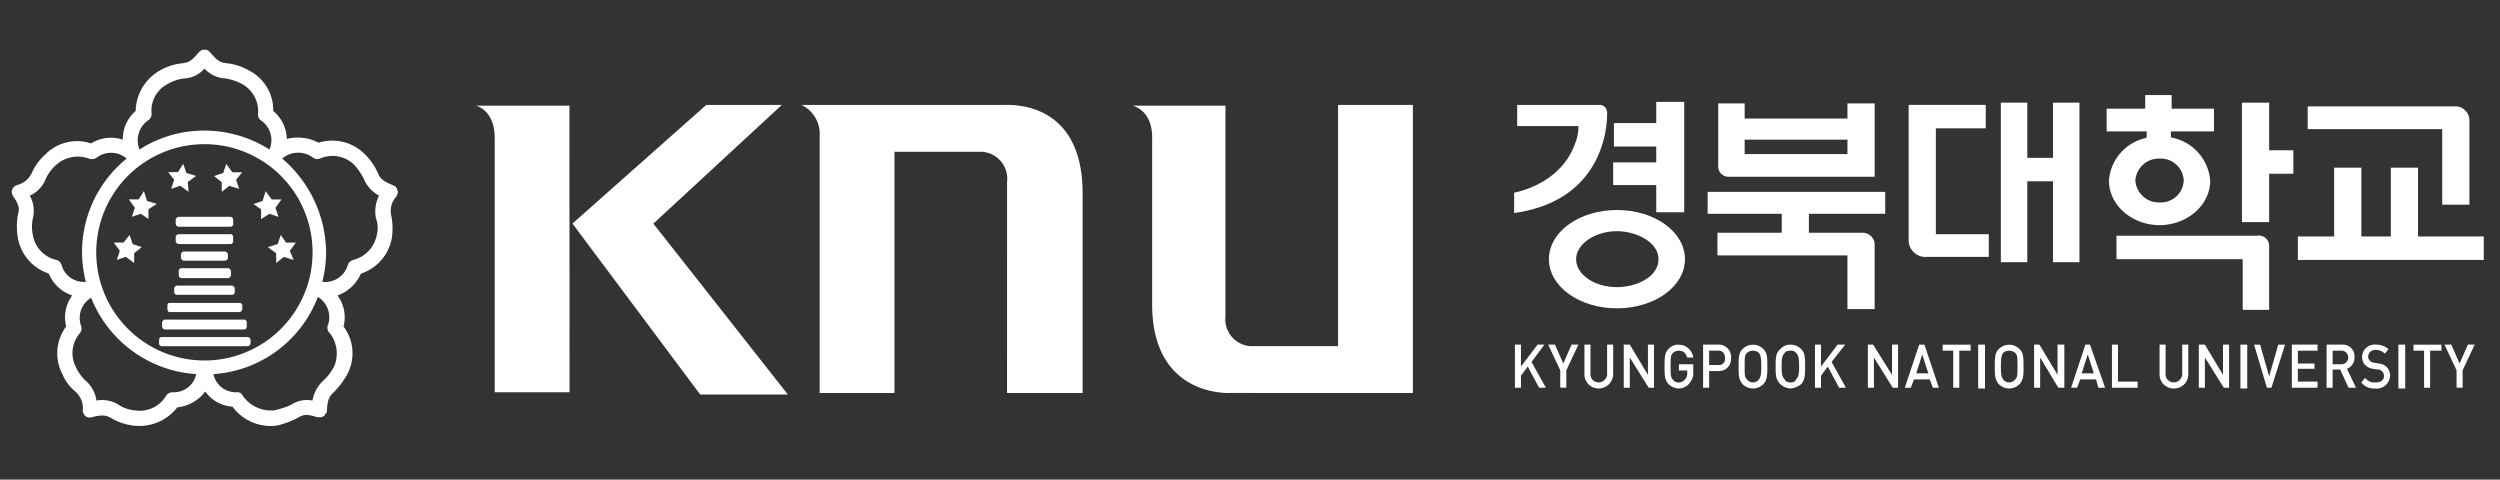 <svg xmlns="http://www.w3.org/2000/svg" xmlns:xlink="http://www.w3.org/1999/xlink" width="245" height="47" viewBox="0 0 245 47">
  <rect x="0" y="0" width="245" height="47" fill="#333333" stroke="none"/>
  <defs>
    <clipPath id="clip-path">
      <rect id="사각형_41282" data-name="사각형 41282" width="245" height="47" transform="translate(-12754 -21913)" fill="#fff" stroke="#707070" stroke-width="1"/>
    </clipPath>
    <clipPath id="clip-path-2">
      <rect id="사각형_41281" data-name="사각형 41281" width="242.261" height="36.889" fill="#fff"/>
    </clipPath>
  </defs>
  <g id="마스크_그룹_25775" data-name="마스크 그룹 25775" transform="translate(12754 21913)" clip-path="url(#clip-path)">
    <g id="그룹_46517" data-name="그룹 46517" transform="translate(-12752.85 -21908.129)">
      <path id="패스_74483" data-name="패스 74483" d="M379.422,78.2l-1.111-2.075-.667.89V78.2h-.592V73.973h.592v2.149l1.63-2.149h.666l-1.259,1.7,1.407,2.519Z" transform="translate(-229.74 -45.072)" fill="#fff"/>
      <path id="패스_74484" data-name="패스 74484" d="M387.171,76.494v1.7h-.593v-1.7l-1.185-2.52h.666l.815,1.852.815-1.852h.667Z" transform="translate(-234.823 -45.073)" fill="#fff"/>
      <g id="그룹_46516" data-name="그룹 46516" transform="translate(0 0)">
        <g id="그룹_46515" data-name="그룹 46515" transform="translate(0 0)" clip-path="url(#clip-path-2)">
          <path id="패스_74485" data-name="패스 74485" d="M395.9,78.272a1.382,1.382,0,0,1-1.407-1.482V73.974h.593V76.79a.8.8,0,0,0,.814.889.841.841,0,0,0,.815-.889V73.974h.593V76.79a1.425,1.425,0,0,1-1.408,1.482" transform="translate(-240.367 -45.073)" fill="#fff"/>
          <path id="패스_74486" data-name="패스 74486" d="M406.794,78.2l-1.852-2.964V78.2h-.592V73.973h.592l1.778,2.964V73.973h.593V78.2Z" transform="translate(-246.373 -45.072)" fill="#fff"/>
          <path id="패스_74487" data-name="패스 74487" d="M417.032,77.753a1.3,1.3,0,0,1-1.037.518,1.5,1.5,0,0,1-1.037-.444c-.37-.445-.37-.89-.37-1.7s0-1.334.37-1.7a1.243,1.243,0,0,1,1.037-.445,1.44,1.44,0,0,1,1.407,1.26h-.593c-.148-.445-.37-.667-.815-.667a.842.842,0,0,0-.593.221c-.222.223-.222.445-.222,1.334,0,.815,0,1.038.222,1.26a.673.673,0,0,0,.593.3.893.893,0,0,0,.815-.964v-.222h-.815V75.9H417.4v.667a1.534,1.534,0,0,1-.37,1.185" transform="translate(-252.611 -45.072)" fill="#fff"/>
          <path id="패스_74488" data-name="패스 74488" d="M425.736,74.566h-.89v1.407h.89a.589.589,0,0,0,.667-.667c0-.445-.223-.741-.667-.741m.074,2h-.964V78.2h-.592V73.973h1.556a1.21,1.21,0,0,1,1.184,1.334,1.187,1.187,0,0,1-1.184,1.26" transform="translate(-258.501 -45.072)" fill="#fff"/>
          <path id="패스_74489" data-name="패스 74489" d="M435.164,74.789a.9.9,0,0,0-1.185,0c-.222.223-.222.445-.222,1.334,0,.815,0,1.038.222,1.26a.74.74,0,0,0,1.185,0c.148-.222.222-.445.222-1.26,0-.889-.074-1.112-.222-1.334m.445,3.039a1.432,1.432,0,0,1-2.074,0c-.371-.445-.371-.89-.371-1.7s0-1.334.371-1.7a1.431,1.431,0,0,1,2.074,0c.37.37.37.889.37,1.7s0,1.26-.37,1.7" transform="translate(-263.93 -45.073)" fill="#fff"/>
          <path id="패스_74490" data-name="패스 74490" d="M444.453,74.789a.576.576,0,0,0-.518-.222c-.3,0-.519.074-.593.222-.221.223-.3.445-.3,1.334,0,.815.075,1.038.3,1.26.074.223.3.3.593.3a.494.494,0,0,0,.518-.3c.223-.222.3-.445.3-1.26,0-.889-.074-1.112-.3-1.334m.518,3.039a1.859,1.859,0,0,1-1.036.444,1.5,1.5,0,0,1-1.037-.444c-.444-.445-.444-.89-.444-1.7s0-1.334.444-1.7a1.244,1.244,0,0,1,1.037-.445,1.459,1.459,0,0,1,1.036.445c.371.37.371.889.371,1.7s0,1.26-.371,1.7" transform="translate(-269.59 -45.073)" fill="#fff"/>
          <path id="패스_74491" data-name="패스 74491" d="M454.681,78.2l-1.111-2.075-.667.89V78.2h-.592V73.973h.592v2.149l1.63-2.149h.741l-1.333,1.7,1.407,2.519Z" transform="translate(-275.596 -45.072)" fill="#fff"/>
          <path id="패스_74492" data-name="패스 74492" d="M468.025,78.2l-1.851-2.964V78.2h-.593V73.973h.518l1.852,2.964V73.973h.592V78.2Z" transform="translate(-283.682 -45.072)" fill="#fff"/>
          <path id="패스_74493" data-name="패스 74493" d="M476.573,74.936l-.593,1.853h1.185ZM477.61,78.2l-.3-.815h-1.555l-.3.815h-.593l1.408-4.224h.518L478.2,78.2Z" transform="translate(-289.341 -45.072)" fill="#fff"/>
          <path id="패스_74494" data-name="패스 74494" d="M485.977,74.567V78.2h-.593v-3.63h-1.037v-.593h2.741v.593Z" transform="translate(-295.116 -45.073)" fill="#fff"/>
          <rect id="사각형_41278" data-name="사각형 41278" width="0.666" height="4.298" transform="translate(192.713 28.901)" fill="#fff"/>
          <path id="패스_74495" data-name="패스 74495" d="M499.429,74.789a.9.9,0,0,0-1.185,0c-.148.223-.222.445-.222,1.334,0,.815.074,1.038.222,1.26a.74.74,0,0,0,1.185,0c.223-.222.223-.445.223-1.26,0-.889,0-1.112-.223-1.334m.444,3.039a1.432,1.432,0,0,1-2.074,0c-.37-.445-.37-.89-.37-1.7s0-1.334.37-1.7a1.431,1.431,0,0,1,2.074,0c.37.37.37.889.37,1.7s0,1.26-.37,1.7" transform="translate(-303.087 -45.073)" fill="#fff"/>
          <path id="패스_74496" data-name="패스 74496" d="M509.657,78.2l-1.778-2.964V78.2h-.593V73.973h.518l1.778,2.964V73.973h.666V78.2Z" transform="translate(-309.093 -45.072)" fill="#fff"/>
          <path id="패스_74497" data-name="패스 74497" d="M518.2,74.936l-.592,1.853H518.8Zm1.037,3.261-.222-.815h-1.555l-.3.815h-.592l1.407-4.224h.444l1.482,4.224Z" transform="translate(-314.752 -45.072)" fill="#fff"/>
          <path id="패스_74498" data-name="패스 74498" d="M526.81,78.2V73.973h.593V77.6h1.926V78.2Z" transform="translate(-320.989 -45.072)" fill="#fff"/>
          <path id="패스_74499" data-name="패스 74499" d="M540.161,78.272a1.382,1.382,0,0,1-1.407-1.482V73.974h.592V76.79a.8.8,0,0,0,.815.889.84.84,0,0,0,.814-.889V73.974h.593V76.79a1.382,1.382,0,0,1-1.407,1.482" transform="translate(-328.267 -45.073)" fill="#fff"/>
          <path id="패스_74500" data-name="패스 74500" d="M551.056,78.2,549.2,75.233V78.2h-.593V73.973h.593l1.777,2.964V73.973h.593V78.2Z" transform="translate(-334.272 -45.072)" fill="#fff"/>
          <rect id="사각형_41279" data-name="사각형 41279" width="0.667" height="4.298" transform="translate(218.413 28.901)" fill="#fff"/>
          <path id="패스_74501" data-name="패스 74501" d="M564.155,78.2h-.444l-1.259-4.224h.592l.888,3.112.89-3.112h.666Z" transform="translate(-342.705 -45.072)" fill="#fff"/>
          <path id="패스_74502" data-name="패스 74502" d="M571.93,78.2V73.973h2.518v.593h-1.925v1.259h1.63v.519h-1.63V77.6h1.925V78.2Z" transform="translate(-348.481 -45.072)" fill="#fff"/>
          <path id="패스_74503" data-name="패스 74503" d="M582.13,74.566h-.889V75.9h.889a.667.667,0,0,0,0-1.333m.667,3.63-.815-1.778h-.741V78.2h-.592V73.973H582.2a1.149,1.149,0,0,1,1.185,1.26,1.169,1.169,0,0,1-.741,1.112l.889,1.852Z" transform="translate(-353.793 -45.072)" fill="#fff"/>
          <path id="패스_74504" data-name="패스 74504" d="M590.7,78.272a1.525,1.525,0,0,1-1.334-.593l.372-.445a1.135,1.135,0,0,0,1.036.445c.518,0,.814-.223.814-.667a.638.638,0,0,0-.222-.444A.436.436,0,0,0,591,76.42l-.518-.075a1.408,1.408,0,0,1-.74-.37,1.13,1.13,0,0,1-.3-.741,1.227,1.227,0,0,1,1.333-1.26,1.868,1.868,0,0,1,1.259.445l-.37.444a1.174,1.174,0,0,0-.888-.37.684.684,0,0,0-.741.667.565.565,0,0,0,.149.37.639.639,0,0,0,.444.223l.444.073a1.4,1.4,0,0,1,.741.3,1.228,1.228,0,0,1,.37.889,1.315,1.315,0,0,1-1.481,1.26" transform="translate(-359.106 -45.073)" fill="#fff"/>
          <rect id="사각형_41280" data-name="사각형 41280" width="0.667" height="4.298" transform="translate(233.892 28.901)" fill="#fff"/>
          <path id="패스_74505" data-name="패스 74505" d="M604.079,74.567V78.2h-.592v-3.63H602.45v-.593h2.74v.593Z" transform="translate(-367.077 -45.073)" fill="#fff"/>
          <path id="패스_74506" data-name="패스 74506" d="M612,76.494v1.7h-.593v-1.7l-1.185-2.52h.667l.814,1.852.815-1.852h.666Z" transform="translate(-371.813 -45.073)" fill="#fff"/>
          <path id="패스_74507" data-name="패스 74507" d="M477.594,28.743h6.073V26.52h-5.184V16.145h4.888v-2.3h-7.554V27.039a1.636,1.636,0,0,0,1.778,1.7" transform="translate(-289.918 -8.438)" fill="#fff"/>
          <path id="패스_74508" data-name="패스 74508" d="M585.221,36.332V29.589h-2.666v6.744h-2.889V29.589H577v6.744h-3.556v2.3h18.22v-2.3Z" transform="translate(-349.404 -18.029)" fill="#fff"/>
          <path id="패스_74509" data-name="패스 74509" d="M441.761,40.921v6.224h-2.667V41.884H426.355V39.661h6.3V37.808h-7.258V35.659h17.4v2.149h-7.481v1.853h5.259a1.186,1.186,0,0,1,1.186,1.26" transform="translate(-259.195 -21.727)" fill="#fff"/>
          <path id="패스_74510" data-name="패스 74510" d="M440.71,18.433H430.637V17.026H440.71Zm-11.7,2.223h14.369V13.469H440.71v1.482H430.637V13.469h-2.592v6.076a1.018,1.018,0,0,0,.962,1.112" transform="translate(-260.81 -8.207)" fill="#fff"/>
          <path id="패스_74511" data-name="패스 74511" d="M504.055,18.688h-2.518v-5.41h-2.592V28.914h2.592V20.985h2.518v7.929h2.592V13.279h-2.592Z" transform="translate(-304.011 -8.091)" fill="#fff"/>
          <path id="패스_74512" data-name="패스 74512" d="M591.759,15.7v8.151h-2.667V16.443H575.909V14.22H590.2a1.39,1.39,0,0,1,1.555,1.483" transform="translate(-350.905 -8.662)" fill="#fff"/>
          <path id="패스_74513" data-name="패스 74513" d="M530.669,17.606a2.253,2.253,0,0,1,2.37,2.149,2.253,2.253,0,0,1-2.37,2.149,2.3,2.3,0,0,1-2.37-2.149,2.3,2.3,0,0,1,2.37-2.149m-1.407-2a4.613,4.613,0,0,0-3.555,4.15c0,2.445,2.3,4.372,4.962,4.372s4.962-1.927,4.962-4.372a4.677,4.677,0,0,0-3.851-4.224v-.593H536V12.715h-4.148V11.381h-2.592v1.334h-3.777v2.223h3.925v.593Zm12.146,1.185V12.123h-2.666V23.831h2.666V19.088h2.371v-2.3Zm-1.185,8.373H526.447v2.3h12.369v4.965h2.591V26.2a1.01,1.01,0,0,0-1.185-1.038" transform="translate(-320.181 -6.935)" fill="#fff"/>
          <path id="패스_74514" data-name="패스 74514" d="M392.248,47.771c-2.148,0-4-1.186-4-2.742,0-1.482,1.852-2.742,4-2.742,1.851,0,4.073,1.038,4.073,2.742,0,1.779-2.221,2.742-4.073,2.742m6.666-2.742h0c0-2.667-2.962-4.816-6.666-4.816s-6.666,2.149-6.666,4.816,2.963,4.817,6.666,4.817,6.666-2.15,6.666-4.817" transform="translate(-234.938 -24.502)" fill="#fff"/>
          <path id="패스_74515" data-name="패스 74515" d="M390.786,13.089v2.074H386.64v2.3h4.146v1.557h-4.221V21.24h4.221v2.667h2.742V13.089Zm-5.48.3H377.16V15.46h6a4.153,4.153,0,0,1-.3,1.63c-1.408,4.15-6,4.891-6,4.891v2c9.554-1.334,9.109-9.856,9.109-9.856a.745.745,0,0,0-.667-.741" transform="translate(-229.625 -7.975)" fill="#fff"/>
          <path id="패스_74516" data-name="패스 74516" d="M11.85,19.045l-.3-.89-.592.742H10l.592.815-.3.888.888-.3L12,20.9v-.963l.741-.594Zm1.407-4.225-.3-.963-.518.815h-.963l.593.816-.3.889.888-.3.741.518v-.963l.815-.519Zm2.37-1.185.889-.3.814.593-.074-.963.815-.593-.963-.3-.3-.89-.518.816h-.963l.593.74Zm-.148,12.079h6.814a.32.32,0,0,0,.3-.3v-.3a.271.271,0,0,0-.3-.3H15.479c-.148,0-.222.073-.222.3v.3c0,.148.074.3.222.3m7.629,2.445H14.739a.272.272,0,0,0-.3.3v.3a.272.272,0,0,0,.3.3h8.369a.318.318,0,0,0,.3-.3v-.3a.318.318,0,0,0-.3-.3M35.7,16.526a2.756,2.756,0,0,1,.074,1.629,3.12,3.12,0,0,1-2.3,2.446.786.786,0,0,0-.519.446,2.313,2.313,0,0,1-2.518,1.7,11.851,11.851,0,0,0,.37-2.889,12.2,12.2,0,0,0-4.3-9.189,2.408,2.408,0,0,1,3.037-.074.717.717,0,0,0,.666.074,3.026,3.026,0,0,1,3.333.593,5.956,5.956,0,0,1,.963,1.408A3.365,3.365,0,0,0,35.994,14.3a3.471,3.471,0,0,0-.3,2.223m-4.148,14.6a4.932,4.932,0,0,1-.963,1.26,3.481,3.481,0,0,0-1.111,2,2.84,2.84,0,0,0-2.148.445,8.375,8.375,0,0,1-1.629.518,3.376,3.376,0,0,1-3.036-1.407.587.587,0,0,0-.593-.371,2.234,2.234,0,0,1-2.3-1.778A11.782,11.782,0,0,0,30,24.232a2.311,2.311,0,0,1,.963,2.817.711.711,0,0,0,.222.741,3.255,3.255,0,0,1,.37,3.334m-12.665-.667a10.6,10.6,0,1,1,10.592-10.6,10.592,10.592,0,0,1-10.592,10.6m-3.11,3.112a.777.777,0,0,0-.667.371,3.019,3.019,0,0,1-3.037,1.407,3.446,3.446,0,0,1-1.555-.518,3.032,3.032,0,0,0-2.222-.445,3.059,3.059,0,0,0-1.037-1.927A4.112,4.112,0,0,1,6.3,31.124a2.982,2.982,0,0,1,.37-3.334.756.756,0,0,0,.148-.667,2.311,2.311,0,0,1,.962-2.817,11.9,11.9,0,0,0,10.3,7.485,2.234,2.234,0,0,1-2.3,1.778M4.888,21.12a.734.734,0,0,0-.518-.52,2.99,2.99,0,0,1-2.3-2.446,3.94,3.94,0,0,1,0-1.629,3.04,3.04,0,0,0-.3-2.223,2.971,2.971,0,0,0,1.555-1.631A4.176,4.176,0,0,1,4.3,11.338a3.156,3.156,0,0,1,3.258-.667.848.848,0,0,0,.741-.074,2.333,2.333,0,0,1,2.963.074,11.764,11.764,0,0,0-4,12.078,2.256,2.256,0,0,1-2.37-1.63M13.405,6.892a.722.722,0,0,0,.3-.667,2.911,2.911,0,0,1,1.629-2.89,4.2,4.2,0,0,1,1.555-.518,2.82,2.82,0,0,0,2-.964,2.975,2.975,0,0,0,2.074.964,5.259,5.259,0,0,1,1.555.518,3.059,3.059,0,0,1,1.63,2.89.684.684,0,0,0,.222.667,2.335,2.335,0,0,1,.888,2.89,11.852,11.852,0,0,0-6.369-1.853,11.662,11.662,0,0,0-6.369,1.853,2.4,2.4,0,0,1,.888-2.89m24.441,6.965-.074-.073v-.074a.493.493,0,0,0-.3-.371l-.147-.074c-1.111-.445-1.259-.741-1.482-1.259a6.112,6.112,0,0,0-1.259-1.78A4.494,4.494,0,0,0,30.07,9.114a4.368,4.368,0,0,0-3.111-.37A3.7,3.7,0,0,0,25.626,6a4.363,4.363,0,0,0-2.444-4,5.374,5.374,0,0,0-2.074-.667c-.592-.074-.888-.148-1.629-1.037L19.331.148a.562.562,0,0,0-.3-.148h-.37L18.59.074l-.148.074-.074.074L18.293.3c-.74.888-1.037.963-1.629,1.037A5.372,5.372,0,0,0,14.59,2a4.668,4.668,0,0,0-2.444,4,3.64,3.64,0,0,0-1.259,2.817,3.692,3.692,0,0,0-3.111.37A4.33,4.33,0,0,0,3.258,10.3,5.161,5.161,0,0,0,2,12.006,2.173,2.173,0,0,1,.518,13.265a.754.754,0,0,0-.444.371v.074L0,13.784v.148a1.053,1.053,0,0,0,.148.445c.666.963.592,1.26.444,1.853a6.8,6.8,0,0,0,0,2.148,4.485,4.485,0,0,0,3.036,3.557,3.773,3.773,0,0,0,2.3,2.149,3.639,3.639,0,0,0-.593,3.039,4.387,4.387,0,0,0-.37,4.668,4.316,4.316,0,0,0,1.259,1.7,2.176,2.176,0,0,1,.74,1.852.445.445,0,0,0,.075.3l.073.148a.671.671,0,0,0,.741.222c1.185-.3,1.481-.148,2,.148a5.582,5.582,0,0,0,2,.667,4.7,4.7,0,0,0,4.37-1.778,3.9,3.9,0,0,0,2.74-1.557,3.533,3.533,0,0,0,2.667,1.483A4.626,4.626,0,0,0,26,36.83a8.216,8.216,0,0,0,2-.741c.518-.3.815-.445,1.926-.074h.444l.148-.074.074-.074h.074v-.074l.073-.074v-.074h.074l.074-.148v-.149c.075-1.259.3-1.407.741-1.852a7.719,7.719,0,0,0,1.259-1.7,4.359,4.359,0,0,0-.371-4.668,3.574,3.574,0,0,0-.592-3.039,4,4,0,0,0,2.3-2.149,4.483,4.483,0,0,0,3.037-3.557,6.251,6.251,0,0,0-.074-2.148,2.043,2.043,0,0,1,.518-1.853l.075-.148c0-.149.074-.223.074-.3ZM25.255,16.081l.889.3-.3-.889.593-.816h-.963l-.592-.815-.3.963-.888.3.741.519V16.6Zm1.408,4.224.962.3-.37-.888.592-.815h-.963l-.519-.742-.3.89-.963.3.815.594V20.9ZM15.035,27.418h7.7a.271.271,0,0,0,.3-.295v-.372a.271.271,0,0,0-.3-.3h-7.7a.318.318,0,0,0-.3.3v.372a.318.318,0,0,0,.3.295m1.333-5.705v.37a.271.271,0,0,0,.3.3h4.518a.319.319,0,0,0,.3-.3v-.37a.319.319,0,0,0-.3-.3H16.664a.271.271,0,0,0-.3.3m4.221-7.781.741-.593.962.3-.3-.89.593-.74h-.963l-.593-.816-.3.89-.888.3.74.593Zm-3.7,6.744h4a.318.318,0,0,0,.3-.3v-.3a.319.319,0,0,0-.3-.3h-4a.319.319,0,0,0-.3.3v.3a.319.319,0,0,0,.3.3m-.963,2.742v.3a.271.271,0,0,0,.3.3h5.333a.272.272,0,0,0,.3-.3v-.3a.319.319,0,0,0-.3-.3H16.22a.319.319,0,0,0-.3.3m.148-6.669v.3a.319.319,0,0,0,.3.3H21.4a.271.271,0,0,0,.3-.3v-.3c0-.222-.073-.371-.3-.371H16.368a.34.34,0,0,0-.3.371m5.629,2v-.371a.271.271,0,0,0-.3-.3H16.368a.318.318,0,0,0-.3.3v.371a.319.319,0,0,0,.3.3H21.4a.271.271,0,0,0,.3-.3" transform="translate(0 0)" fill="#fff"/>
          <path id="패스_74517" data-name="패스 74517" d="M168.461,42.076h7.406V22.512c0-9.114-7.036-8.669-7.776-8.669H148.317a3.162,3.162,0,0,1,1.778,3.112V42.076h7.332V18.437h8.591a2.647,2.647,0,0,1,2.444,2.964Zm39.772,0V13.843H200.9V37.482H192.31a2.647,2.647,0,0,1-2.444-2.964v-20.6h-9.11s1.926.371,1.926,3.113V33.4c0,9.189,7.7,8.671,7.7,8.671Zm-82.358-16.6,12.517,16.749h8.591L133.8,25.476l12.591-11.633h-7.406L125.949,25.4Zm-.3-11.56H116.4s1.852.371,1.852,3.187V42h7.332Z" transform="translate(-70.92 -8.432)" fill="#fff"/>
        </g>
      </g>
    </g>
  </g>
</svg>
